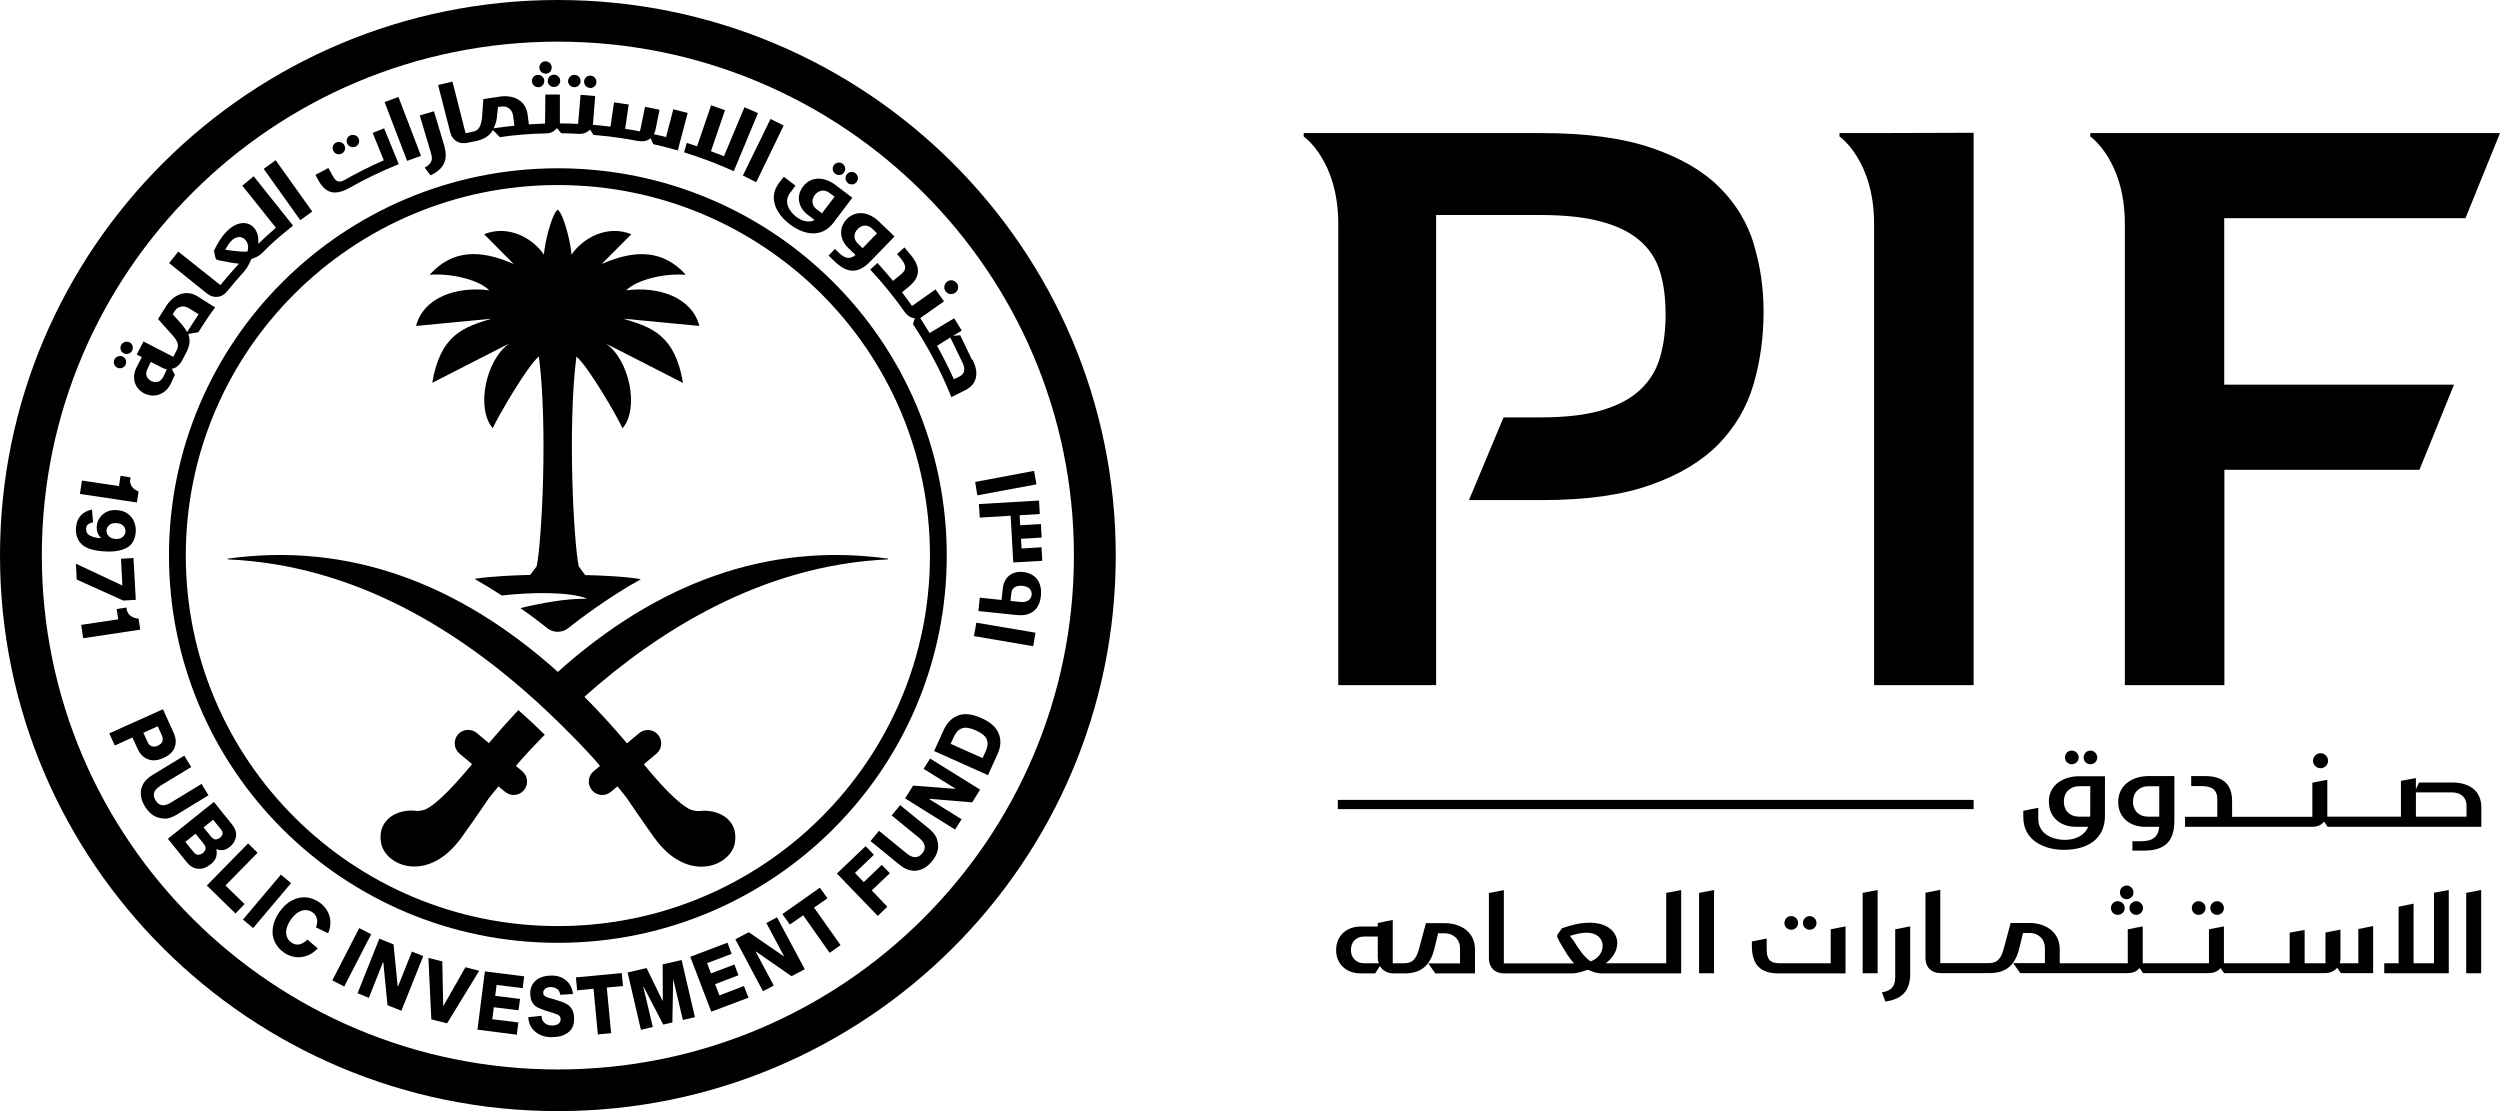 <svg width="144" height="64" viewBox="0 0 144 64" fill="none" xmlns="http://www.w3.org/2000/svg">
<rect x="0" y="0" width="144" height="64" fill="#808080" stroke="none"/>
<g clip-path="url(#clip0_7243_2663)">
<rect width="144" height="64" fill="white"/>
<path d="M101.022 14.057C100.64 12.818 99.982 11.72 99.031 10.782C98.08 9.835 96.782 9.082 95.12 8.516C93.458 7.949 91.351 7.666 88.791 7.666H75.093V7.861C75.093 7.861 77.084 9.233 77.084 12.889V39.462H82.72V12.384H88.693C90.115 12.384 91.289 12.508 92.222 12.764C93.156 13.012 93.893 13.375 94.444 13.853C94.996 14.322 95.387 14.916 95.609 15.624C95.831 16.332 95.938 17.155 95.938 18.102C95.938 19.049 95.831 19.837 95.627 20.554C95.422 21.28 95.049 21.9 94.516 22.413C93.973 22.936 93.244 23.334 92.311 23.617C91.378 23.9 90.187 24.042 88.738 24.042H86.604L84.613 28.804H88.88C91.378 28.804 93.449 28.512 95.084 27.928C96.729 27.344 98.027 26.565 98.996 25.573C99.956 24.582 100.631 23.431 101.013 22.103C101.395 20.784 101.582 19.395 101.582 17.952C101.582 16.597 101.395 15.305 101.013 14.057" fill="black"/>
<path d="M105.956 7.666V7.861C105.956 7.861 107.947 9.233 107.947 12.889V39.462H113.68V7.648L107.947 7.666H105.956Z" fill="black"/>
<path d="M142.009 12.57L144 7.666H120.4V7.861C120.4 7.861 122.391 9.233 122.391 12.889V39.462H128.124V27.061H139.36L141.351 22.157H128.115V12.57H141.991H142.009Z" fill="black"/>
<path d="M113.68 46.074H77.058V46.605H113.68V46.074Z" fill="black"/>
<path d="M120.391 46.942C120.391 46.942 120.391 47.013 120.391 47.039H119.734C119.254 47.039 118.88 46.721 118.88 46.172C118.88 45.587 119.289 45.286 119.76 45.286H120.4V46.942H120.391ZM118.018 46.198C118.018 47.083 118.702 47.623 119.547 47.623H120.276C120.08 48.128 119.538 48.376 118.942 48.376C118.169 48.376 117.405 47.995 117.405 47.172V46.526L116.542 46.703V47.066C116.542 48.376 117.689 48.951 118.889 48.951C120.169 48.951 121.245 48.376 121.245 46.995V44.711H119.76C118.88 44.711 118.009 45.18 118.009 46.198" fill="black"/>
<path d="M119.333 44.021C119.556 44.021 119.733 43.844 119.733 43.631C119.733 43.419 119.556 43.233 119.333 43.233C119.111 43.233 118.942 43.41 118.942 43.631C118.942 43.852 119.12 44.021 119.333 44.021Z" fill="black"/>
<path d="M120.409 44.021C120.631 44.021 120.8 43.844 120.8 43.631C120.8 43.419 120.622 43.233 120.409 43.233C120.195 43.233 120.018 43.41 120.018 43.631C120.018 43.852 120.195 44.021 120.409 44.021Z" fill="black"/>
<path d="M124.382 47.039H123.715C123.244 47.039 122.862 46.73 122.862 46.181C122.862 45.596 123.271 45.287 123.742 45.287H124.373V47.039H124.382ZM122.009 46.207C122.009 47.092 122.693 47.624 123.538 47.624H124.373C124.311 48.225 123.982 48.456 123.315 48.456H122.827V48.996H123.458C124.604 48.996 125.244 48.562 125.244 47.27V44.702H123.76C122.88 44.702 122.009 45.172 122.009 46.198" fill="black"/>
<path d="M133.662 44.251C133.902 44.251 134.098 44.056 134.098 43.817C134.098 43.578 133.893 43.383 133.662 43.383C133.431 43.383 133.227 43.587 133.227 43.817C133.227 44.047 133.422 44.251 133.662 44.251Z" fill="black"/>
<path d="M142.071 47.039H139.156V45.641H141.209C141.742 45.641 142.071 45.933 142.071 46.393V47.039ZM141.28 45.074H139.333L139.156 45.464V44.818L138.293 44.977V47.039H134.56H134.053V44.915L133.191 45.083V47.048H128.569V46.145C128.569 45.145 128.018 44.702 127.005 44.702H126.213V45.278H126.791C127.413 45.278 127.716 45.49 127.716 46.039V47.048H125.858V47.624H133.191C133.485 47.624 133.725 47.517 133.867 47.323L134.071 47.624H134.56H142.925V46.508C142.925 45.481 142.142 45.074 141.28 45.074Z" fill="black"/>
<path d="M78.578 55.484C78.115 55.484 77.813 55.174 77.813 54.714C77.813 54.254 78.115 53.944 78.578 53.944H79.36V55.13C79.36 55.263 79.378 55.378 79.422 55.484H78.578ZM83.236 53.174H82.133L81.769 54.528C81.609 55.148 81.44 55.484 80.862 55.484H80.222V52.988L79.36 53.165V53.368H78.373C77.564 53.368 76.96 53.9 76.96 54.723C76.96 55.546 77.564 56.068 78.373 56.068H79.209L79.484 55.643C79.635 55.909 79.929 56.068 80.293 56.068H80.907C81.884 56.068 82.391 55.581 82.622 54.643L82.835 53.758H83.227C83.689 53.758 84.098 54.077 84.098 54.634V55.493H82.267L82.675 56.068H84.96V54.687C84.96 53.66 84.107 53.174 83.227 53.174" fill="black"/>
<path d="M91.618 55.369C91.235 55.13 90.889 54.599 90.622 54.156C90.595 54.121 90.506 54.006 90.426 53.908C90.729 53.811 91.102 53.722 91.395 53.722C91.938 53.722 92.311 54.023 92.311 54.484C92.311 54.829 92.089 55.21 91.609 55.378M95.991 55.484H93.413H92.489C92.924 55.165 93.155 54.732 93.155 54.325C93.155 53.705 92.613 53.147 91.564 53.147C90.995 53.147 90.426 53.306 89.973 53.466L89.68 53.873L89.724 53.908L89.68 53.926L89.813 54.218C90.177 54.829 90.391 55.218 90.675 55.493H88.844H86.622V51.27L85.76 51.439V55.21C85.76 55.723 86.106 56.068 86.622 56.068H88.835H90.506C90.897 56.068 91.182 55.944 91.457 55.856C91.671 55.935 91.893 56.068 92.266 56.068H93.395H96.835V51.27L95.973 51.43V55.493L95.991 55.484Z" fill="black"/>
<path d="M97.867 51.43V56.06H98.729V51.262L97.867 51.43Z" fill="black"/>
<path d="M104.24 53.554C104.462 53.554 104.631 53.377 104.631 53.165C104.631 52.952 104.454 52.767 104.24 52.767C104.027 52.767 103.849 52.944 103.849 53.165C103.849 53.386 104.027 53.554 104.24 53.554Z" fill="black"/>
<path d="M103.173 53.554C103.396 53.554 103.573 53.377 103.573 53.165C103.573 52.952 103.396 52.767 103.173 52.767C102.951 52.767 102.782 52.944 102.782 53.165C102.782 53.386 102.96 53.554 103.173 53.554Z" fill="black"/>
<path d="M105.431 55.484H102.542C101.938 55.484 101.76 55.263 101.76 54.652V54.059L100.907 54.227V54.484C100.907 55.617 101.449 56.068 102.445 56.068H106.302V53.359L105.449 53.528V55.484H105.431Z" fill="black"/>
<path d="M107.289 51.43V56.06H108.151V51.262L107.289 51.43Z" fill="black"/>
<path d="M109.164 56.289C109.164 56.838 108.915 57.077 108.4 57.157L108.595 57.688C109.6 57.555 110.027 57.015 110.027 56.104V53.359L109.164 53.528V56.289Z" fill="black"/>
<path d="M121.982 52.696C122.205 52.696 122.382 52.519 122.382 52.306C122.382 52.094 122.205 51.908 121.982 51.908C121.76 51.908 121.591 52.085 121.591 52.306C121.591 52.528 121.769 52.696 121.982 52.696Z" fill="black"/>
<path d="M122.498 51.793C122.72 51.793 122.889 51.616 122.889 51.404C122.889 51.191 122.711 51.005 122.498 51.005C122.285 51.005 122.107 51.182 122.107 51.404C122.107 51.625 122.285 51.793 122.498 51.793Z" fill="black"/>
<path d="M122.658 52.306C122.658 52.519 122.835 52.696 123.049 52.696C123.262 52.696 123.44 52.519 123.44 52.306C123.44 52.094 123.262 51.908 123.049 51.908C122.835 51.908 122.658 52.085 122.658 52.306Z" fill="black"/>
<path d="M126.64 52.696C126.862 52.696 127.04 52.519 127.04 52.306C127.04 52.094 126.862 51.908 126.64 51.908C126.418 51.908 126.249 52.085 126.249 52.306C126.249 52.528 126.427 52.696 126.64 52.696Z" fill="black"/>
<path d="M127.707 52.696C127.929 52.696 128.098 52.519 128.098 52.306C128.098 52.094 127.92 51.908 127.707 51.908C127.493 51.908 127.315 52.085 127.315 52.306C127.315 52.528 127.493 52.696 127.707 52.696Z" fill="black"/>
<path d="M135.849 55.484H134.773C134.8 55.404 134.809 55.307 134.809 55.201V53.545L133.947 53.714V55.484H132.747V53.563L131.885 53.722V55.484H128.098V53.36L127.236 53.528V55.484H123.422V53.36L122.56 53.528V55.484H118.64V54.678C118.64 53.652 117.787 53.165 116.907 53.165H115.813L115.449 54.519C115.289 55.139 115.12 55.475 114.542 55.475H114.4C114.4 55.475 114.391 55.493 114.382 55.493C114.382 55.493 114.382 55.475 114.365 55.475H111.76V51.253L110.907 51.421V55.192C110.907 55.705 111.245 56.051 111.769 56.051H114.365C114.365 56.051 114.365 56.033 114.382 56.033C114.391 56.033 114.382 56.051 114.4 56.051H114.596C115.582 56.051 116.08 55.564 116.311 54.625L116.525 53.74H116.916C117.378 53.74 117.787 54.059 117.787 54.625V55.475H115.956L116.365 56.051H122.56C122.853 56.051 123.093 55.944 123.236 55.758L123.44 56.051H127.227C127.52 56.051 127.76 55.944 127.902 55.758L128.107 56.051H133.929C134.222 56.051 134.462 55.935 134.622 55.741L134.836 56.051H136.693V53.342L135.84 53.51V55.466L135.849 55.484Z" fill="black"/>
<path d="M140.196 55.484H139.022V52.05L138.16 52.227V55.484H137.333V56.06H141.049V51.262L140.196 51.421V55.484Z" fill="black"/>
<path d="M142.053 51.43V56.06H142.915V51.262L142.053 51.43Z" fill="black"/>
<path d="M7.902 28.946L4.604 28.45L4.72 27.68L6.853 27.999L6.942 27.406L7.511 27.494V27.583C7.467 27.76 7.511 27.91 7.6 28.034C7.698 28.158 7.822 28.247 7.982 28.308L7.884 28.946H7.902Z" fill="black"/>
<path d="M6.293 30.247C6.196 30.327 6.142 30.433 6.133 30.557C6.133 30.681 6.169 30.796 6.267 30.884C6.365 30.982 6.489 31.035 6.658 31.044C6.827 31.053 6.969 31.017 7.067 30.929C7.165 30.84 7.227 30.734 7.227 30.61C7.227 30.477 7.191 30.371 7.102 30.283C7.013 30.194 6.88 30.141 6.702 30.132C6.525 30.123 6.391 30.159 6.293 30.238M5.725 29.858C5.813 29.707 5.947 29.592 6.116 29.495C6.285 29.406 6.48 29.371 6.702 29.38C6.969 29.397 7.191 29.459 7.36 29.592C7.529 29.716 7.653 29.875 7.725 30.052C7.796 30.23 7.831 30.424 7.822 30.61C7.796 31.053 7.627 31.363 7.325 31.54C7.013 31.717 6.578 31.796 6.027 31.761C5.396 31.726 4.96 31.593 4.711 31.354C4.462 31.115 4.356 30.805 4.373 30.424C4.391 30.132 4.48 29.893 4.64 29.707C4.8 29.521 5.022 29.406 5.298 29.353L5.36 30.088C5.102 30.132 4.969 30.247 4.96 30.451C4.951 30.628 5.022 30.77 5.182 30.849C5.342 30.938 5.547 30.982 5.805 31V30.982C5.725 30.893 5.662 30.796 5.618 30.681C5.573 30.566 5.565 30.451 5.573 30.318C5.582 30.15 5.636 29.999 5.725 29.849" fill="black"/>
<path d="M7.689 32.142L7.822 34.549L7.102 34.593L4.417 33.381L4.373 32.469L7.049 33.726L6.969 32.186L7.689 32.142Z" fill="black"/>
<path d="M8.089 36.266L4.791 36.762L4.676 35.992L6.809 35.673L6.72 35.08L7.289 34.992V35.08C7.325 35.257 7.405 35.39 7.538 35.487C7.671 35.576 7.822 35.629 7.982 35.629L8.08 36.266H8.089Z" fill="black"/>
<path d="M7.067 20.536C6.88 20.457 6.676 20.536 6.587 20.713C6.507 20.89 6.587 21.103 6.764 21.183C6.942 21.262 7.156 21.183 7.236 21.006C7.316 20.82 7.236 20.616 7.058 20.528" fill="black"/>
<path d="M7.449 19.713C7.262 19.633 7.058 19.713 6.969 19.89C6.889 20.067 6.969 20.28 7.147 20.359C7.325 20.439 7.538 20.359 7.618 20.182C7.698 19.996 7.618 19.793 7.449 19.704" fill="black"/>
<path d="M32.133 2.399C15.716 2.399 2.409 15.65 2.409 32C2.409 48.35 15.716 61.601 32.133 61.601C48.551 61.601 61.858 48.35 61.858 32C61.858 15.65 48.551 2.399 32.133 2.399ZM64.267 32C64.267 49.678 49.884 64 32.133 64C14.382 64 0 49.669 0 32C0 14.331 14.382 0 32.133 0C49.884 0 64.267 14.322 64.267 32Z" fill="black"/>
<path d="M32.133 53.342C20.293 53.342 10.702 43.782 10.702 32C10.702 20.218 20.293 10.658 32.133 10.658C43.973 10.658 53.565 20.209 53.565 32C53.565 43.791 43.973 53.342 32.133 53.342ZM32.133 9.693C19.76 9.693 9.733 19.678 9.733 32C9.733 44.322 19.76 54.307 32.133 54.307C44.507 54.307 54.533 44.322 54.533 32C54.533 19.678 44.507 9.693 32.133 9.693Z" fill="black"/>
<path d="M59.698 27.901L56.293 28.53L56.169 27.76L59.565 27.122L59.698 27.901Z" fill="black"/>
<path d="M59.511 37.222L56.098 36.638L56.24 35.868L59.644 36.444L59.511 37.222Z" fill="black"/>
<path d="M58.764 34.673C59.129 34.708 59.387 34.567 59.422 34.266C59.449 34 59.28 33.779 58.889 33.743C58.524 33.708 58.293 33.867 58.258 34.133L58.204 34.611L58.755 34.673H58.764ZM56.355 35.204L56.435 34.425L57.689 34.558L57.76 33.885C57.822 33.319 58.222 32.876 58.933 32.947C59.591 33.018 60.044 33.487 59.956 34.328C59.858 35.239 59.244 35.505 58.542 35.425L56.355 35.195V35.204Z" fill="black"/>
<path d="M58.729 29.68L58.764 30.256L59.956 30.185L60 30.964L58.809 31.035L58.844 31.593L59.991 31.522L60.036 32.301L58.364 32.398L58.213 29.707L56.436 29.813L56.382 29.034L59.849 28.831L59.893 29.61L58.729 29.68Z" fill="black"/>
<path d="M55.022 16.863C55.2 16.739 55.245 16.491 55.12 16.314C54.987 16.137 54.747 16.084 54.56 16.217C54.382 16.341 54.338 16.598 54.462 16.774C54.587 16.951 54.836 16.996 55.022 16.863Z" fill="black"/>
<path d="M55.298 21.67L54.942 21.847C54.649 21.192 54.32 20.545 53.973 19.917L54.738 19.439L55.449 20.908C55.618 21.245 55.556 21.537 55.289 21.67M55.982 20.714L55.307 19.306L54.898 19.35L55.396 19.041L54.96 18.332L53.547 19.182C53.369 18.89 53.191 18.607 53.005 18.323L54.373 17.359L53.885 16.668L52.533 17.624C52.347 17.359 52.151 17.093 51.956 16.836L52.373 16.491C52.996 15.978 53.049 15.393 52.471 14.703L52.098 14.252L51.671 14.632L51.902 14.907C52.222 15.296 52.205 15.544 51.929 15.774L51.44 16.181C51.147 15.827 50.844 15.482 50.542 15.146L50.124 15.526C50.836 16.288 51.493 17.102 52.098 17.952C52.258 18.182 52.462 18.315 52.693 18.332L52.587 18.669C53.458 19.988 54.205 21.395 54.8 22.873L55.6 22.475C56.391 22.077 56.338 21.333 56.018 20.714" fill="black"/>
<path d="M48.844 10.542C48.684 10.427 48.658 10.206 48.773 10.047C48.898 9.887 49.12 9.852 49.271 9.976C49.431 10.1 49.467 10.321 49.342 10.48C49.227 10.64 49.004 10.666 48.835 10.551M48.106 10.002C47.947 9.887 47.92 9.657 48.035 9.507C48.16 9.347 48.382 9.312 48.542 9.436C48.702 9.56 48.729 9.781 48.613 9.94C48.498 10.1 48.275 10.126 48.106 10.011M47.76 11.1C47.511 10.914 47.173 10.923 46.933 11.233C46.711 11.525 46.773 11.852 47.04 12.056L47.351 12.286C47.351 12.286 47.386 12.242 47.386 12.233L48.071 11.33L47.76 11.1ZM49.093 11.392L48.009 12.826C47.324 13.729 46.302 13.534 45.502 12.924C44.72 12.339 44.213 11.401 44.88 10.525L45.147 10.18L45.822 10.693L45.502 11.118C45.129 11.614 45.44 12.171 45.875 12.499C46.195 12.738 46.587 12.844 46.924 12.676L46.542 12.384C45.982 11.968 45.84 11.295 46.249 10.755C46.746 10.091 47.538 10.215 48.115 10.649L49.102 11.392H49.093Z" fill="black"/>
<path d="M49.689 14.296L50.516 13.437L50.231 13.163C50.009 12.95 49.671 12.915 49.405 13.19C49.147 13.455 49.165 13.791 49.405 14.022L49.68 14.287L49.689 14.296ZM51.52 13.623L50.133 15.057C49.36 15.854 48.729 15.686 48.053 15.04L47.725 14.721L48.089 14.34L48.32 14.562C48.667 14.889 48.942 14.96 49.28 14.685L48.862 14.287C48.365 13.809 48.294 13.127 48.765 12.632C49.342 12.039 50.107 12.26 50.622 12.756L51.511 13.605L51.52 13.623Z" fill="black"/>
<path d="M20.489 8.444C20.667 8.356 20.738 8.144 20.649 7.966C20.56 7.789 20.338 7.719 20.16 7.807C19.982 7.896 19.92 8.108 20.009 8.285C20.098 8.462 20.311 8.524 20.489 8.436" fill="black"/>
<path d="M19.68 8.852C19.858 8.763 19.929 8.551 19.84 8.374C19.751 8.197 19.529 8.126 19.351 8.214C19.173 8.303 19.111 8.515 19.2 8.692C19.289 8.869 19.502 8.94 19.68 8.843" fill="black"/>
<path d="M31.547 4.665C31.547 4.859 31.716 5.019 31.911 5.01C32.116 5.01 32.267 4.851 32.267 4.656C32.267 4.452 32.098 4.302 31.902 4.302C31.707 4.302 31.547 4.461 31.556 4.665" fill="black"/>
<path d="M30.996 5.028C31.2 5.028 31.351 4.86 31.351 4.665C31.351 4.461 31.182 4.311 30.987 4.311C30.791 4.311 30.631 4.479 30.64 4.674C30.64 4.869 30.809 5.028 31.004 5.019" fill="black"/>
<path d="M31.422 4.249C31.627 4.249 31.778 4.09 31.778 3.886C31.778 3.682 31.618 3.532 31.413 3.532C31.218 3.532 31.058 3.7 31.067 3.895C31.067 4.09 31.236 4.249 31.431 4.24" fill="black"/>
<path d="M33.973 5.072C34.169 5.081 34.347 4.939 34.356 4.736C34.364 4.541 34.213 4.364 34.018 4.355C33.822 4.346 33.653 4.497 33.644 4.691C33.636 4.886 33.778 5.054 33.982 5.063" fill="black"/>
<path d="M33.058 5.019C33.254 5.037 33.431 4.886 33.44 4.691C33.449 4.488 33.307 4.32 33.102 4.311C32.907 4.302 32.738 4.452 32.72 4.647C32.711 4.842 32.853 5.01 33.058 5.019Z" fill="black"/>
<path d="M22.969 9.454L22.125 7.391L21.467 7.657L22.107 9.233C21.244 9.604 20.329 10.091 19.884 10.348C19.538 10.543 19.36 10.489 19.173 10.144L18.916 9.675L18.169 10.073L18.338 10.383C18.773 11.189 19.333 11.233 20.044 10.87C20.978 10.339 21.956 9.861 22.969 9.454Z" fill="black"/>
<path d="M28.435 7.391C28.506 7.232 28.587 7.028 28.613 6.825L28.684 6.161L28.907 6.134C29.209 6.099 29.502 6.285 29.555 6.665L29.627 7.241C29.227 7.285 28.826 7.329 28.435 7.391ZM36.764 8.117C37.049 8.17 37.298 8.117 37.475 7.958L37.627 8.303C38.106 8.409 38.578 8.533 39.04 8.666L39.609 6.506L38.782 6.294L38.364 7.896C38.133 7.834 37.893 7.781 37.662 7.728C37.706 7.657 37.742 7.559 37.76 7.462L37.991 6.32L37.155 6.152L36.862 7.568C36.578 7.515 36.293 7.462 36.009 7.418L36.213 6.019L35.369 5.895L35.164 7.294C34.853 7.258 34.462 7.214 34.151 7.188L34.284 5.532L33.44 5.462L33.298 7.135C32.951 7.117 32.595 7.108 32.249 7.108V5.444H31.413L31.395 7.117C31.084 7.126 30.773 7.143 30.462 7.161L30.391 6.595C30.284 5.763 29.547 5.462 28.826 5.559L27.84 5.709L27.76 6.816C27.698 7.258 27.582 7.533 27.227 7.586L26.818 7.675L26.062 4.7L25.235 4.895L25.929 7.604C26.044 8.091 26.444 8.33 26.933 8.223C27.075 8.197 27.218 8.161 27.36 8.135C27.858 8.037 28.195 7.843 28.391 7.489L28.791 7.896C29.671 7.772 30.56 7.701 31.458 7.683C31.742 7.683 31.929 7.559 32.08 7.382L32.329 7.675C32.658 7.675 32.986 7.692 33.315 7.71C33.6 7.728 33.831 7.63 33.991 7.462L34.178 7.772C35.058 7.843 35.92 7.958 36.773 8.126" fill="black"/>
<path d="M43.662 6.515L42.88 6.179L41.698 9.002C41.449 8.905 41.2 8.799 40.951 8.71L41.76 6.347L40.96 6.063L40.151 8.427C39.955 8.365 39.751 8.294 39.555 8.232L39.404 8.772C40.382 9.082 41.342 9.445 42.267 9.861L43.662 6.506V6.515Z" fill="black"/>
<path d="M22.951 5.585L24.249 8.976L23.449 9.268L22.151 5.878L22.951 5.585Z" fill="black"/>
<path d="M25.6 8.463C25.813 9.18 25.582 9.737 24.8 10.1L24.462 9.658C24.791 9.472 24.951 9.268 24.844 8.887L24.178 6.648L24.995 6.409L25.609 8.454L25.6 8.463Z" fill="black"/>
<path d="M45.138 7.232L43.556 10.498L42.791 10.109L44.382 6.851L45.138 7.232Z" fill="black"/>
<path d="M10.818 19.067L10.773 19.129C10.702 18.97 10.524 18.739 10.409 18.616C10.293 18.492 9.947 18.102 9.947 18.102L10.062 17.916C10.231 17.66 10.551 17.553 10.889 17.757L11.44 18.102C11.227 18.421 11.022 18.739 10.818 19.067ZM9.396 21.714C9.262 21.988 8.996 22.086 8.729 21.953C8.444 21.82 8.347 21.554 8.48 21.28L8.684 20.846L9.325 21.174C9.422 21.227 9.511 21.253 9.609 21.28L9.405 21.714H9.396ZM12.382 17.695C12.302 17.651 11.973 17.456 11.387 17.075C10.702 16.633 9.973 17.005 9.582 17.615L9.102 18.377L9.876 19.244C10.178 19.572 10.347 19.837 10.187 20.156L10.169 20.191L10.124 20.28L9.982 20.554L8.267 19.669L7.876 20.421L8.169 20.572L7.867 21.156C7.573 21.732 7.733 22.369 8.311 22.661C8.898 22.953 9.529 22.705 9.822 22.13L9.858 22.059C9.902 21.971 9.938 21.873 9.982 21.785L10.071 21.59L9.893 21.245C10.124 21.209 10.302 21.059 10.444 20.846C10.507 20.731 10.693 20.377 10.693 20.377C10.933 19.934 10.978 19.616 10.845 19.235L11.422 19.138C11.733 18.642 12.053 18.155 12.4 17.695" fill="black"/>
<path d="M12.969 14.393C13.067 14.216 13.182 14.022 13.307 13.889C13.564 13.623 13.876 13.57 14.107 13.791C14.267 13.951 14.347 14.199 14.249 14.491C13.92 14.526 13.075 14.402 12.969 14.384M14.036 15.668C14.275 15.402 14.373 15.155 14.48 14.916C14.675 14.854 14.907 14.774 15.138 14.535C15.671 13.977 16.276 13.482 16.88 12.995L14.613 10.153L13.956 10.693L15.893 13.119C15.547 13.42 15.2 13.729 14.871 14.048C14.924 13.65 14.8 13.269 14.578 13.066C14.231 12.738 13.618 12.738 13.022 13.367C12.711 13.694 12.489 14.101 12.32 14.447C12.32 14.447 12.409 14.854 12.418 14.88C12.427 14.933 12.533 14.978 12.613 14.995C12.693 15.022 13.476 15.164 13.76 15.19C13.396 15.588 13.04 16.004 12.693 16.421L10.267 14.491L9.742 15.155L11.911 16.898C12.302 17.217 12.791 17.164 13.093 16.766C13.396 16.394 13.707 16.022 14.036 15.668Z" fill="black"/>
<path d="M15.876 9.224L17.983 12.18L17.298 12.685L15.191 9.728L15.876 9.224Z" fill="black"/>
<path d="M8.498 42.737C8.56 42.87 8.64 42.95 8.747 42.985C8.853 43.02 8.969 43.012 9.093 42.95C9.227 42.888 9.307 42.808 9.351 42.711C9.387 42.604 9.378 42.489 9.325 42.365L9.085 41.834L8.258 42.206L8.498 42.737ZM10.062 43.056C9.956 43.312 9.742 43.516 9.413 43.658C9.085 43.808 8.791 43.835 8.533 43.737C8.276 43.649 8.071 43.445 7.929 43.136L7.627 42.48L6.613 42.941L6.293 42.241L9.387 40.852L10 42.206C10.142 42.516 10.16 42.799 10.053 43.056" fill="black"/>
<path d="M9.476 47.145C9.245 47.145 9.04 47.092 8.845 46.977C8.658 46.853 8.489 46.685 8.356 46.464C8.142 46.119 8.071 45.791 8.133 45.464C8.196 45.136 8.418 44.862 8.782 44.64L10.614 43.525L11.014 44.18L9.253 45.251C8.862 45.49 8.756 45.773 8.96 46.101C9.156 46.428 9.458 46.473 9.849 46.225L11.609 45.154L12.009 45.809L10.178 46.924C9.929 47.075 9.689 47.154 9.458 47.163" fill="black"/>
<path d="M12.178 48.208C12.249 48.297 12.329 48.341 12.409 48.35C12.498 48.35 12.578 48.323 12.666 48.261C12.755 48.19 12.8 48.111 12.818 48.031C12.826 47.942 12.8 47.854 12.729 47.774L12.275 47.217L11.724 47.659L12.178 48.217V48.208ZM11.155 49.084C11.235 49.182 11.315 49.226 11.404 49.235C11.493 49.235 11.591 49.208 11.68 49.137C11.778 49.058 11.831 48.978 11.84 48.89C11.849 48.801 11.822 48.704 11.742 48.615L11.262 48.022L10.675 48.491L11.155 49.084ZM13.591 48.172C13.564 48.403 13.449 48.606 13.235 48.783C13.111 48.881 12.986 48.943 12.853 48.96C12.72 48.978 12.595 48.96 12.48 48.916H12.462C12.498 49.084 12.489 49.235 12.444 49.376C12.391 49.527 12.293 49.66 12.142 49.775C11.893 49.978 11.644 50.067 11.404 50.04C11.155 50.023 10.942 49.89 10.746 49.651L9.671 48.314L12.32 46.19L13.36 47.482C13.546 47.712 13.618 47.934 13.6 48.172" fill="black"/>
<path d="M11.911 51.005L14.293 48.58L14.836 49.119L12.987 51.005L14.089 52.076L13.565 52.616L11.911 51.005Z" fill="black"/>
<path d="M16.179 50.377L13.996 52.967L14.581 53.457L16.765 50.867L16.179 50.377Z" fill="black"/>
<path d="M17.716 55.033C17.503 55.121 17.271 55.157 17.04 55.13C16.809 55.104 16.578 55.024 16.365 54.873C16.116 54.705 15.938 54.493 15.822 54.245C15.707 53.997 15.671 53.723 15.716 53.431C15.76 53.139 15.885 52.837 16.089 52.536C16.302 52.236 16.534 52.014 16.8 51.873C17.067 51.731 17.334 51.669 17.609 51.687C17.885 51.704 18.142 51.802 18.391 51.97C18.605 52.12 18.765 52.297 18.871 52.501C18.978 52.705 19.031 52.926 19.031 53.139C19.031 53.36 18.987 53.563 18.898 53.758L18.196 53.413C18.267 53.254 18.285 53.094 18.258 52.935C18.223 52.776 18.142 52.643 17.991 52.545C17.885 52.466 17.751 52.43 17.609 52.421C17.467 52.421 17.325 52.457 17.174 52.554C17.023 52.643 16.88 52.784 16.747 52.979C16.614 53.174 16.534 53.351 16.498 53.528C16.462 53.705 16.48 53.847 16.534 53.979C16.587 54.112 16.667 54.21 16.782 54.289C16.934 54.395 17.085 54.431 17.245 54.395C17.405 54.36 17.556 54.272 17.707 54.121L18.302 54.626C18.134 54.803 17.947 54.944 17.725 55.033" fill="black"/>
<path d="M20.69 53.461L19.141 56.47L19.829 56.822L21.378 53.813L20.69 53.461Z" fill="black"/>
<path d="M23.12 58.219L22.32 57.901L22.08 55.431L22.062 55.422L21.245 57.476L20.596 57.21L21.849 54.068L22.667 54.395L22.907 56.812L22.925 56.821L23.725 54.812L24.382 55.068L23.12 58.219Z" fill="black"/>
<path d="M27.6 55.918L25.751 58.945L24.845 58.715L24.676 55.174L25.476 55.378L25.529 57.936L25.538 57.945L26.809 55.714L27.6 55.918Z" fill="black"/>
<path d="M28.524 57.361L29.955 57.538L29.866 58.193L28.444 58.016L28.355 58.706L29.858 58.892L29.769 59.6L27.502 59.308L27.929 55.953L30.195 56.237L30.106 56.918L28.604 56.732L28.524 57.361Z" fill="black"/>
<path d="M32.098 56.98C32.009 56.901 31.884 56.856 31.733 56.856C31.6 56.856 31.493 56.883 31.413 56.945C31.333 57.007 31.289 57.086 31.289 57.175C31.289 57.255 31.316 57.325 31.378 57.37C31.44 57.414 31.529 57.458 31.653 57.485L32.124 57.626C32.329 57.688 32.498 57.75 32.622 57.821C32.747 57.883 32.853 57.989 32.942 58.131C33.031 58.273 33.067 58.467 33.067 58.715C33.067 59.069 32.933 59.326 32.693 59.494C32.453 59.662 32.142 59.742 31.769 59.742C31.396 59.742 31.084 59.636 30.836 59.432C30.587 59.229 30.453 58.954 30.427 58.591L31.191 58.511C31.2 58.697 31.262 58.839 31.378 58.928C31.485 59.025 31.627 59.069 31.796 59.069C31.938 59.069 32.053 59.043 32.151 58.981C32.24 58.919 32.293 58.839 32.293 58.724C32.293 58.618 32.267 58.538 32.196 58.494C32.133 58.441 32.018 58.397 31.849 58.343L31.422 58.211C31.236 58.149 31.084 58.087 30.96 58.025C30.836 57.963 30.738 57.865 30.658 57.733C30.578 57.6 30.542 57.423 30.542 57.21C30.542 56.883 30.667 56.626 30.898 56.449C31.129 56.272 31.422 56.192 31.787 56.192C32.124 56.192 32.4 56.29 32.613 56.476C32.827 56.661 32.96 56.918 33.005 57.255L32.267 57.299C32.249 57.157 32.196 57.042 32.107 56.962" fill="black"/>
<path d="M35.885 56.794L34.951 56.883L35.2 59.512L34.436 59.583L34.187 56.953L33.245 57.042L33.173 56.298L35.813 56.05L35.885 56.794Z" fill="black"/>
<path d="M39.262 55.298L40.026 58.591L39.333 58.751L38.791 56.449H38.773L38.729 58.892L38.204 59.016L37.075 56.839L37.057 56.848L37.6 59.158L36.915 59.317L36.151 56.016L37.244 55.759L38.16 57.644H38.178L38.169 55.546L39.262 55.298Z" fill="black"/>
<path d="M40.951 56.068L42.302 55.555L42.533 56.175L41.191 56.688L41.44 57.334L42.853 56.794L43.111 57.467L40.969 58.272L39.76 55.112L41.902 54.298L42.142 54.944L40.729 55.475L40.951 56.068Z" fill="black"/>
<path d="M46.355 55.829L45.591 56.228L43.547 54.811L43.529 54.82L44.569 56.768L43.947 57.095L42.355 54.103L43.129 53.696L45.138 55.077L45.156 55.068L44.142 53.165L44.755 52.837L46.355 55.829Z" fill="black"/>
<path d="M47.662 51.74L46.889 52.279L48.417 54.439L47.786 54.882L46.266 52.722L45.493 53.253L45.066 52.651L47.226 51.129L47.662 51.74Z" fill="black"/>
<path d="M49.245 50.279L49.751 50.81L50.791 49.819L51.254 50.297L50.214 51.288L51.111 52.227L50.56 52.758L48.205 50.315L49.858 48.739L50.338 49.235L49.245 50.279Z" fill="black"/>
<path d="M53.964 48.341C54.044 48.553 54.062 48.774 54.009 48.987C53.955 49.208 53.849 49.412 53.68 49.615C53.422 49.925 53.129 50.102 52.8 50.147C52.471 50.191 52.133 50.076 51.804 49.801L50.142 48.447L50.631 47.854L52.222 49.155C52.578 49.447 52.88 49.447 53.12 49.155C53.36 48.863 53.306 48.562 52.951 48.27L51.36 46.969L51.849 46.376L53.511 47.73C53.733 47.916 53.893 48.111 53.973 48.323" fill="black"/>
<path d="M56.453 45.481L56 46.216L53.52 46.012L53.511 46.021L55.387 47.19L55.013 47.783L52.133 45.986L52.596 45.251L55.031 45.437L55.04 45.428L53.2 44.286L53.573 43.693L56.453 45.481Z" fill="black"/>
<path d="M56.782 43.26C56.898 43.003 56.916 42.782 56.836 42.587C56.756 42.392 56.551 42.224 56.214 42.074C55.876 41.923 55.609 41.879 55.414 41.95C55.218 42.02 55.058 42.18 54.943 42.436L54.756 42.844L56.596 43.667L56.782 43.26ZM55.2 41.206C55.565 41.073 56.009 41.126 56.534 41.365C57.058 41.595 57.387 41.896 57.529 42.259C57.671 42.622 57.654 43.012 57.458 43.437L56.907 44.649L53.805 43.26L54.356 42.047C54.551 41.622 54.827 41.348 55.191 41.215" fill="black"/>
<path d="M51.147 32.221V32.177C44.169 31.212 37.813 33.611 32.133 38.701C26.453 33.611 20.098 31.212 13.12 32.177V32.221C20.4 32.54 26.498 36.284 31.378 40.843C32.338 41.737 33.84 43.242 34.56 44.118L34.187 44.428C33.858 44.703 33.822 45.189 34.098 45.517C34.373 45.844 34.862 45.889 35.191 45.605L35.565 45.296C35.805 45.588 36.027 45.862 36.116 45.986C36.116 45.986 36.889 47.137 37.68 48.243C39.609 50.934 42.089 49.89 42.329 48.553C42.569 47.154 41.289 46.57 40.249 46.721C40.249 46.721 40.045 46.721 39.813 46.65C39.067 46.34 37.885 45.003 37.085 44.021L37.813 43.41C38.142 43.136 38.178 42.649 37.902 42.321C37.627 41.994 37.138 41.958 36.809 42.233L36.116 42.817C35.316 41.87 34.498 40.976 33.662 40.135C37.867 36.382 43.876 32.54 51.156 32.221" fill="black"/>
<path d="M35.947 18.359L40.284 18.775C39.858 17.137 37.973 16.482 36.071 16.721C36.649 16.146 38.151 15.73 39.502 15.827C38.222 14.402 36.613 14.34 34.658 15.208L36.364 13.49C34.969 12.933 33.582 13.703 32.916 14.668C32.916 14.234 32.516 12.384 32.124 12.074C31.733 12.393 31.333 14.234 31.333 14.668C30.667 13.703 29.28 12.933 27.884 13.49L29.591 15.208C27.636 14.34 26.027 14.393 24.747 15.827C26.098 15.73 27.609 16.146 28.178 16.721C26.276 16.482 24.391 17.137 23.964 18.775L28.302 18.359C26.693 18.846 25.36 19.288 24.898 22.05L29.333 19.784C27.991 20.714 27.395 23.52 28.382 24.662C28.72 23.927 30.364 21.103 31.04 20.528C31.564 24.608 31.2 31.247 30.916 32.611L30.542 33.115C29.707 33.133 28.178 33.195 27.333 33.345C27.867 33.646 28.4 33.974 28.907 34.301C30.604 34.107 32.818 34.071 33.822 34.487C32.613 34.47 31.218 34.726 29.973 35.027C30.675 35.514 31.235 35.948 31.529 36.187C31.698 36.328 31.92 36.391 32.124 36.391C32.329 36.391 32.551 36.328 32.72 36.187C33.333 35.691 35.156 34.328 36.916 33.363C36.062 33.204 34.533 33.142 33.707 33.124L33.333 32.62C33.049 31.256 32.684 24.626 33.2 20.537C33.876 21.103 35.52 23.927 35.858 24.67C36.844 23.529 36.249 20.722 34.907 19.793L39.342 22.059C38.88 19.297 37.547 18.855 35.938 18.368" fill="black"/>
<path d="M29.716 44.118C30.107 43.64 30.738 42.976 31.378 42.321C31.111 42.065 30.862 41.817 30.64 41.613C30.382 41.374 30.125 41.135 29.858 40.905C29.28 41.516 28.72 42.144 28.16 42.808L27.467 42.224C27.138 41.949 26.649 41.985 26.373 42.312C26.098 42.64 26.142 43.127 26.462 43.401L27.191 44.012C26.382 44.995 25.2 46.331 24.462 46.641C24.231 46.712 24.027 46.712 24.027 46.712C22.987 46.553 21.707 47.146 21.947 48.544C22.178 49.881 24.658 50.925 26.587 48.234C27.378 47.137 28.151 45.986 28.151 45.986C28.249 45.862 28.462 45.588 28.711 45.295L29.085 45.605C29.413 45.88 29.902 45.844 30.178 45.517C30.453 45.189 30.409 44.702 30.089 44.428L29.716 44.118Z" fill="black"/>
</g>
<defs>
<clipPath id="clip0_7243_2663">
<rect width="144" height="64" fill="white"/>
</clipPath>
</defs>
</svg>
